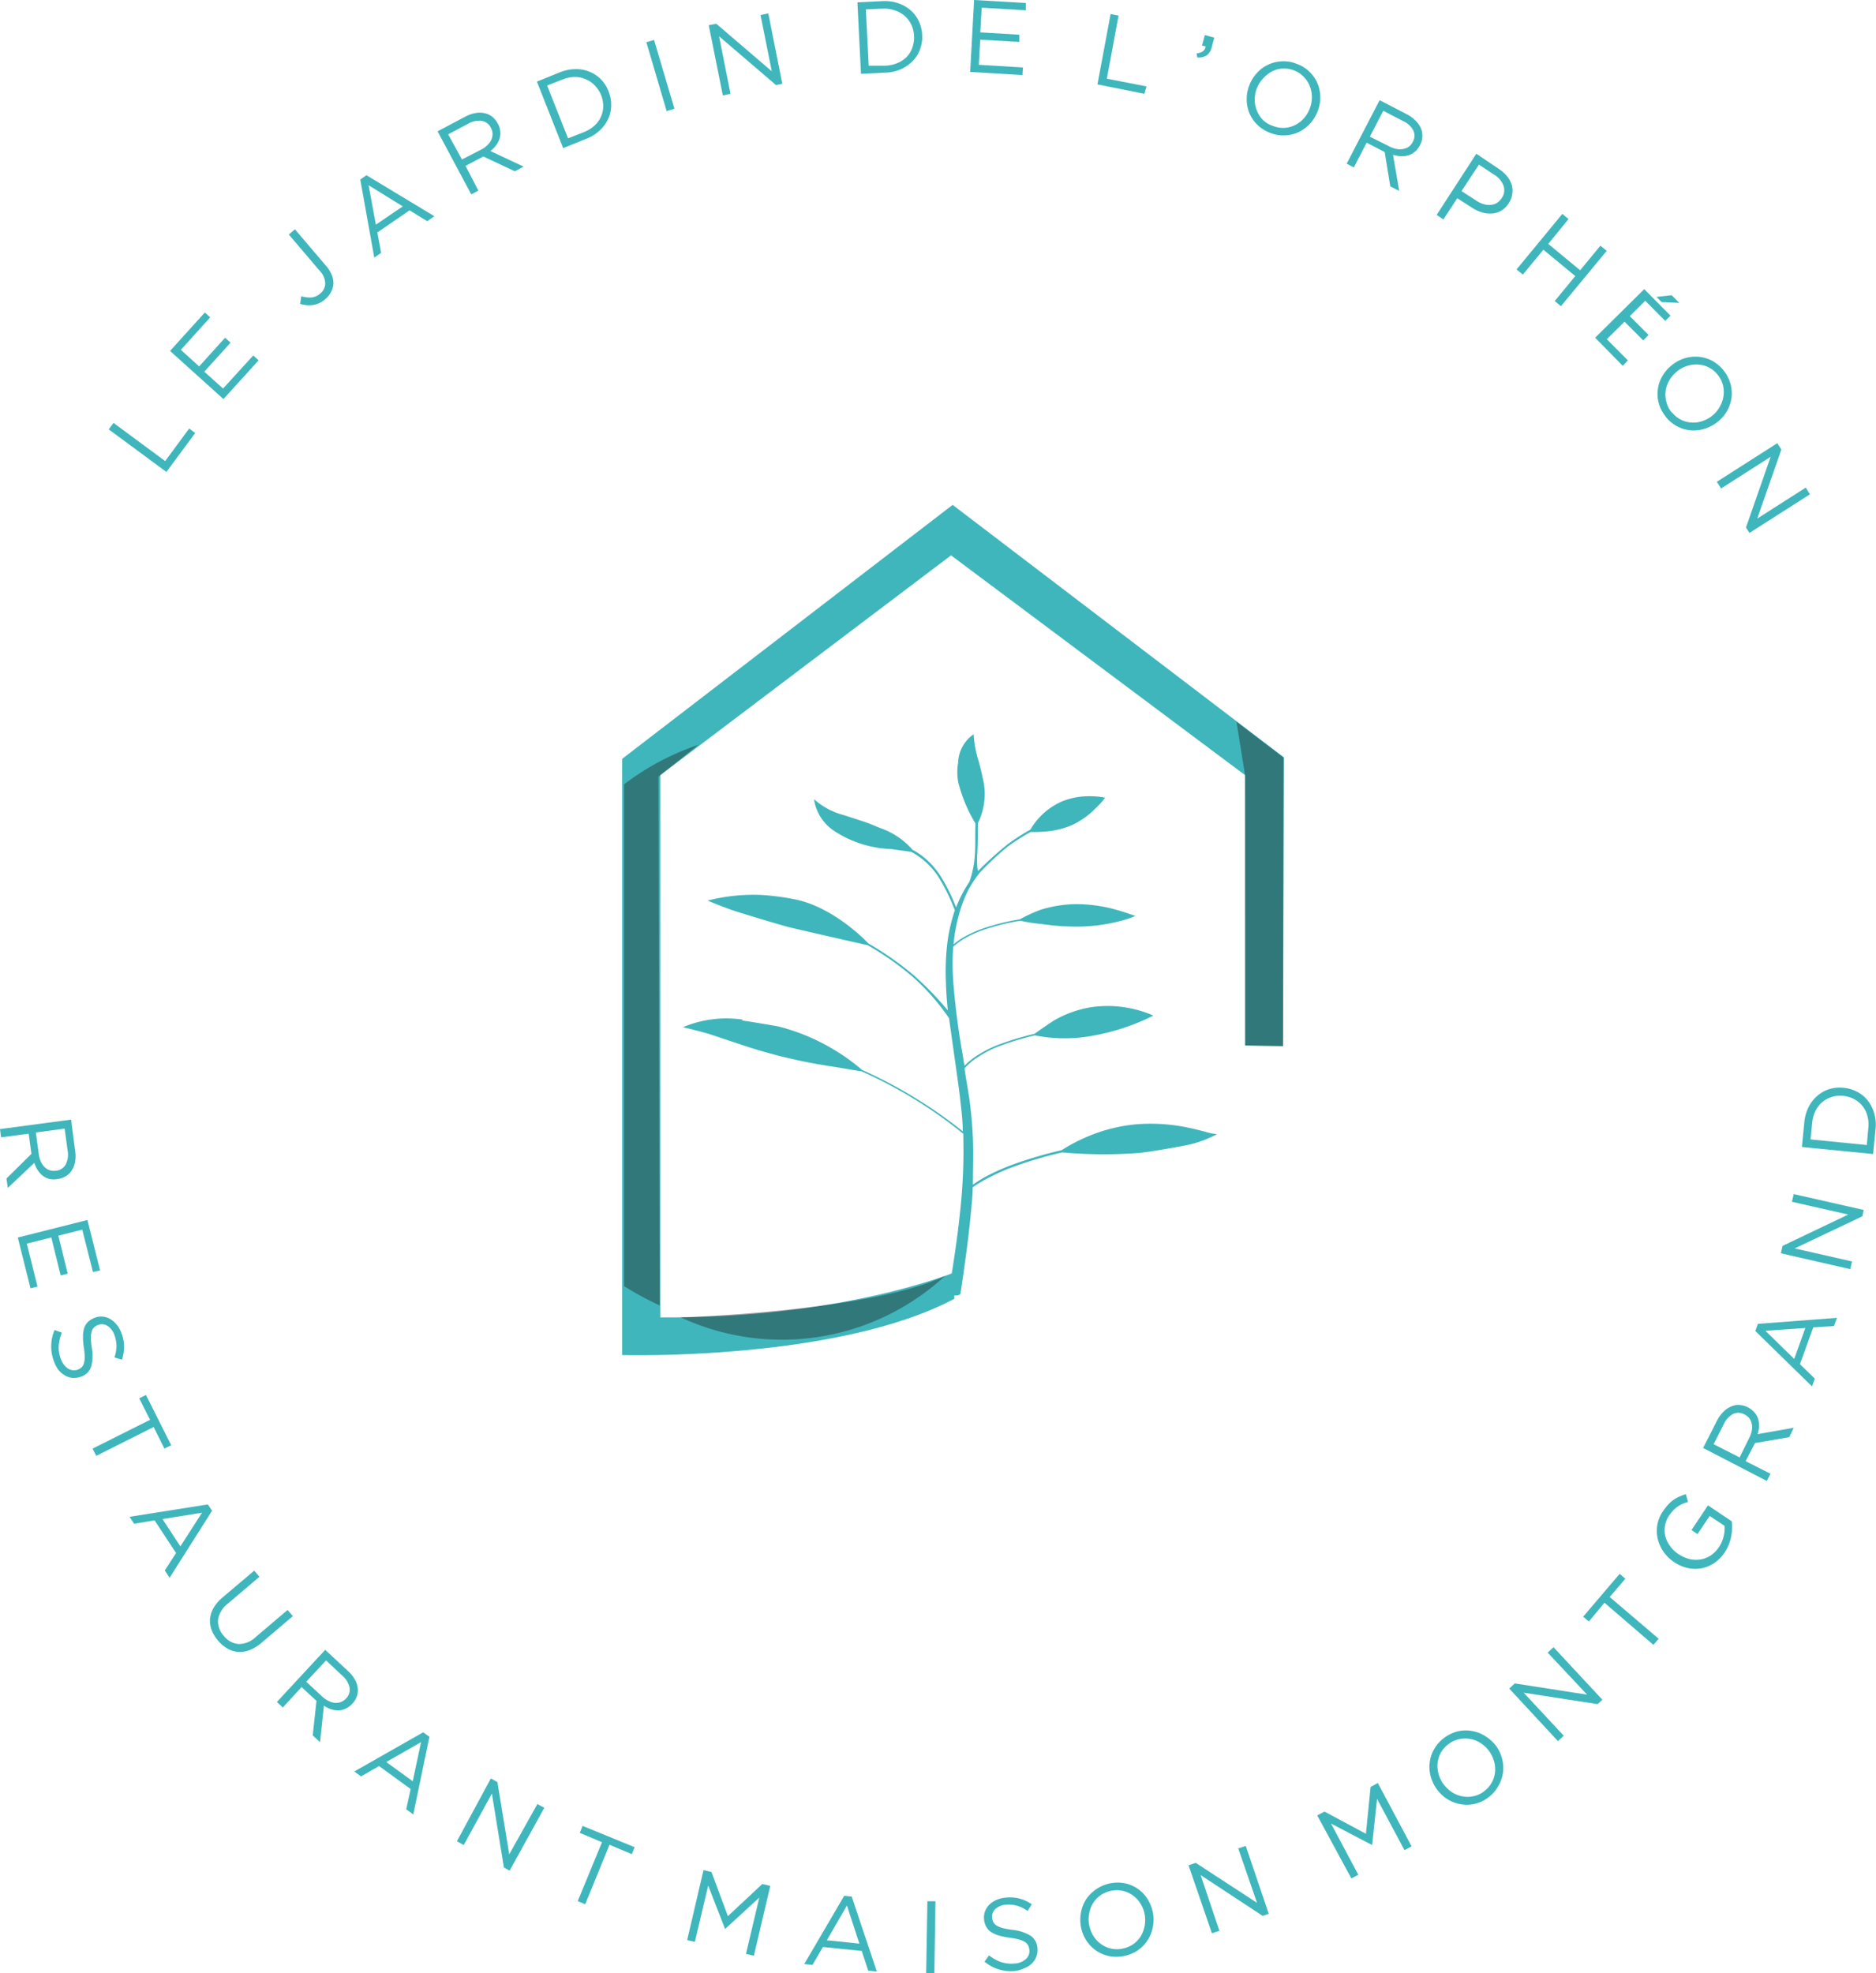 <svg xmlns="http://www.w3.org/2000/svg" viewBox="0 0 200 210.33"><g style="isolation:isolate"><g data-name="Calque 2"><g data-name="Calque 1"><path d="M11.59,45.77l.51-.69,5.51,4.07,2.56-3.47.64.48-3.07,4.15Z" style="fill:#3fb6bc"/><path d="M18.13,37.41l3.71-4.1.57.52-3.13,3.46,1.95,1.77L24,36l.58.53-2.8,3.09,2,1.8L27,37.89l.57.52-3.75,4.13Z" style="fill:#3fb6bc"/><path d="M34.67,31.89a2.5,2.5,0,0,1-1.34.63A3,3,0,0,1,32,32.39l.12-.82a3,3,0,0,0,1.1.14,1.69,1.69,0,0,0,.94-.44,1.37,1.37,0,0,0,.51-1.05,1.94,1.94,0,0,0-.56-1.32L30.79,25l.65-.56,3.32,3.9a3.37,3.37,0,0,1,.62,1,2.25,2.25,0,0,1,.16,1A2.35,2.35,0,0,1,34.67,31.89Z" style="fill:#3fb6bc"/><path d="M38.41,19.14l.66-.46,7.24,4.37-.76.53-1.89-1.16-3.43,2.36.4,2.18-.73.5ZM42.94,22,39.3,19.75l.77,4.2Z" style="fill:#3fb6bc"/><path d="M46.65,14l2.91-1.54a3.6,3.6,0,0,1,1.2-.42,2.51,2.51,0,0,1,1.07.07,1.91,1.91,0,0,1,.7.38,2.22,2.22,0,0,1,.53.67v0a2,2,0,0,1,.27.83,1.86,1.86,0,0,1-.07.78,2.46,2.46,0,0,1-.37.72,2.94,2.94,0,0,1-.61.61l3.54,1.66-.93.5-3.36-1.58h0l-1.9,1L51,20.32l-.76.4Zm4.68,1.93a2.41,2.41,0,0,0,.64-.47,1.79,1.79,0,0,0,.41-.56,1.51,1.51,0,0,0,.13-.63,1.33,1.33,0,0,0-.18-.65v0a1.31,1.31,0,0,0-1-.74,2.34,2.34,0,0,0-1.46.33l-2.09,1.11L49.25,17Z" style="fill:#3fb6bc"/><path d="M57.24,8.7l2.47-1a4.39,4.39,0,0,1,1.63-.33,3.74,3.74,0,0,1,1.5.27,3.67,3.67,0,0,1,1.22.81,3.74,3.74,0,0,1,.82,1.29v0a3.84,3.84,0,0,1,.28,1.51,3.53,3.53,0,0,1-.33,1.44,3.9,3.9,0,0,1-.9,1.22,4.32,4.32,0,0,1-1.42.88l-2.47,1Zm5,5.39a3.84,3.84,0,0,0,1.13-.69,2.81,2.81,0,0,0,.94-2.08,3.31,3.31,0,0,0-.23-1.19v0a3.18,3.18,0,0,0-.65-1,2.68,2.68,0,0,0-.94-.66A2.94,2.94,0,0,0,61.3,8.2a3.67,3.67,0,0,0-1.3.26l-1.67.66,2.23,5.63Z" style="fill:#3fb6bc"/><path d="M68.91,4.5l.82-.24,2.17,7.33-.83.25Z" style="fill:#3fb6bc"/><path d="M75.56,2.69l.8-.16L82.28,7.6l-1.2-6,.83-.17,1.49,7.5-.67.14L76.66,3.87,77.88,10l-.82.17Z" style="fill:#3fb6bc"/><path d="M91.41.25,94.06.12a4.49,4.49,0,0,1,1.66.21,4,4,0,0,1,1.33.74,3.5,3.5,0,0,1,.89,1.16,3.72,3.72,0,0,1,.37,1.49v0a3.65,3.65,0,0,1-.22,1.52,3.41,3.41,0,0,1-.77,1.25,4.2,4.2,0,0,1-1.25.88,4.48,4.48,0,0,1-1.63.37l-2.65.13ZM94.4,7a3.54,3.54,0,0,0,1.3-.29,2.87,2.87,0,0,0,1-.68,2.73,2.73,0,0,0,.58-1,3.12,3.12,0,0,0,.17-1.19v0a3.24,3.24,0,0,0-.28-1.18,3,3,0,0,0-.68-.93,3,3,0,0,0-1-.59A3.6,3.6,0,0,0,94.1.92L92.31,1l.3,6Z" style="fill:#3fb6bc"/><path d="M103.85,0l5.51.32,0,.78L104.66.82l-.15,2.63,4.16.25,0,.77-4.17-.24-.15,2.68,4.71.28L109,8l-5.57-.33Z" style="fill:#3fb6bc"/><path d="M118.4,1.5l.85.16L118,8.39l4.23.82L122,10,117,9Z" style="fill:#3fb6bc"/><path d="M127.57,5.68a1.39,1.39,0,0,0,.67-.21.77.77,0,0,0,.29-.52l-.38-.1.3-1.11,1,.27-.26,1a1.53,1.53,0,0,1-.55.9,1.72,1.72,0,0,1-1,.22Z" style="fill:#3fb6bc"/><path d="M135.43,14.17a4,4,0,0,1-1.38-.86,3.75,3.75,0,0,1-.84-1.23,3.81,3.81,0,0,1-.3-1.46,3.9,3.9,0,0,1,.27-1.5v0a3.92,3.92,0,0,1,.8-1.31,3.57,3.57,0,0,1,1.19-.9,3.7,3.7,0,0,1,1.46-.37,3.64,3.64,0,0,1,1.6.26,3.72,3.72,0,0,1,1.38.86,3.82,3.82,0,0,1,.85,1.23,3.77,3.77,0,0,1,.29,1.46,3.9,3.9,0,0,1-.27,1.5s0,0,0,0a4.27,4.27,0,0,1-.8,1.31,4.11,4.11,0,0,1-1.19.9,3.79,3.79,0,0,1-1.46.37A3.83,3.83,0,0,1,135.43,14.17Zm.3-.74a2.93,2.93,0,0,0,1.22.2,2.87,2.87,0,0,0,1.12-.3,3,3,0,0,0,.93-.71,3.28,3.28,0,0,0,.64-1.07v0a3.25,3.25,0,0,0,.22-1.22,3,3,0,0,0-.23-1.16,2.88,2.88,0,0,0-.66-1,2.73,2.73,0,0,0-1-.66,2.9,2.9,0,0,0-1.22-.2,2.86,2.86,0,0,0-1.12.29,3.53,3.53,0,0,0-.93.72A3.41,3.41,0,0,0,134,9.39v0a3.35,3.35,0,0,0-.23,1.23A3,3,0,0,0,134,11.8a3.12,3.12,0,0,0,.65,1A2.8,2.8,0,0,0,135.73,13.43Z" style="fill:#3fb6bc"/><path d="M147.08,10.68,150,12.19a3.58,3.58,0,0,1,1,.76,2.42,2.42,0,0,1,.55.91,2,2,0,0,1,.08.8,2.11,2.11,0,0,1-.25.81v0a2.27,2.27,0,0,1-.53.7,2,2,0,0,1-.68.38,2.35,2.35,0,0,1-.8.1,3.31,3.31,0,0,1-.86-.15l.66,3.85-.95-.48-.6-3.66h0l-1.92-1-1.37,2.64-.76-.4Zm1.07,4.94a2.48,2.48,0,0,0,.75.26,1.79,1.79,0,0,0,.69,0,1.58,1.58,0,0,0,.6-.24,1.48,1.48,0,0,0,.43-.52v0a1.32,1.32,0,0,0,.05-1.22,2.25,2.25,0,0,0-1.1-1l-2.1-1.09-1.43,2.76Z" style="fill:#3fb6bc"/><path d="M157.39,16.39,159.78,18a4,4,0,0,1,.89.79,2.85,2.85,0,0,1,.49.9,2.22,2.22,0,0,1,.06,1,2.44,2.44,0,0,1-.39,1h0a2.37,2.37,0,0,1-.8.78,2.27,2.27,0,0,1-1,.29,2.78,2.78,0,0,1-1.06-.13,4.1,4.1,0,0,1-1.06-.5l-1.55-1-1.48,2.26-.72-.48Zm0,5a2.81,2.81,0,0,0,.79.37,1.76,1.76,0,0,0,.74.08,1.55,1.55,0,0,0,.65-.2,1.62,1.62,0,0,0,.51-.5v0a1.46,1.46,0,0,0,.21-1.35,2.36,2.36,0,0,0-1-1.17l-1.62-1.07-1.86,2.82Z" style="fill:#3fb6bc"/><path d="M166.56,22.8l.66.55L165.06,26l3.4,2.81,2.16-2.62.67.55-4.88,5.9-.66-.55,2.19-2.66-3.4-2.81-2.19,2.65-.67-.55Z" style="fill:#3fb6bc"/><path d="M175.19,36.29l-2-2-1.89,1.87,2.25,2.26L173,39,170.06,36l5.23-5.18,2.8,2.83-.56.56-2.13-2.15-1.65,1.64,2,2Zm3.84-4-1.89-.09-.54-.55,1.62-.18Z" style="fill:#3fb6bc"/><path d="M177.62,44.45a3.85,3.85,0,0,1-.77-1.43,3.78,3.78,0,0,1-.11-1.49,3.68,3.68,0,0,1,.47-1.41,3.93,3.93,0,0,1,1-1.17h0a3.92,3.92,0,0,1,1.34-.74,3.86,3.86,0,0,1,2.93.22,4.09,4.09,0,0,1,2,2.46,3.79,3.79,0,0,1,.12,1.49,3.92,3.92,0,0,1-.47,1.41,4,4,0,0,1-1,1.17s0,0,0,0a4.22,4.22,0,0,1-1.35.73,4,4,0,0,1-1.48.19,3.85,3.85,0,0,1-2.71-1.44Zm.63-.49a2.92,2.92,0,0,0,.95.78,2.84,2.84,0,0,0,1.12.3,2.88,2.88,0,0,0,1.16-.15,3.35,3.35,0,0,0,1.09-.6l0,0a3.18,3.18,0,0,0,.81-1,3.06,3.06,0,0,0,.29-2.29,3,3,0,0,0-.58-1.09A2.83,2.83,0,0,0,181,38.86a3.31,3.31,0,0,0-1.16.15,3.38,3.38,0,0,0-1.09.61h0a3.43,3.43,0,0,0-.8.95,3.1,3.1,0,0,0-.38,1.12,2.91,2.91,0,0,0,.09,1.17A2.73,2.73,0,0,0,178.25,44Z" style="fill:#3fb6bc"/><path d="M189.48,47.24l.43.68-2.57,7.36,5.17-3.3.45.71-6.45,4.12-.37-.58,2.63-7.54-5.28,3.38-.46-.71Z" style="fill:#3fb6bc"/><path d="M7.58,119.35,8,122.61a3.61,3.61,0,0,1,0,1.28,2.34,2.34,0,0,1-.44,1,1.77,1.77,0,0,1-.6.52,2.15,2.15,0,0,1-.81.27h0a2.26,2.26,0,0,1-.87,0,2,2,0,0,1-.71-.34,2.35,2.35,0,0,1-.54-.59,3,3,0,0,1-.37-.79L.83,126.63l-.14-1L3.35,123v0l-.29-2.15-2.95.39L0,120.36Zm-3.44,3.7a3,3,0,0,0,.21.77,2.26,2.26,0,0,0,.39.58,1.54,1.54,0,0,0,.54.34,1.52,1.52,0,0,0,.68.06H6a1.36,1.36,0,0,0,1-.66,2.32,2.32,0,0,0,.21-1.49l-.32-2.34-3.07.41Z" style="fill:#3fb6bc"/><path d="M9.32,130.05l1.35,5.37-.76.18-1.14-4.52-2.55.64,1,4.05-.75.19-1-4.05-2.61.66L4,137.15l-.75.18L1.9,131.92Z" style="fill:#3fb6bc"/><path d="M5.76,145.14a4.44,4.44,0,0,1,.06-3.36l.78.28a4.43,4.43,0,0,0-.34,1.42,3.35,3.35,0,0,0,.24,1.42,2,2,0,0,0,.77,1,1.17,1.17,0,0,0,1,.11h0a1.17,1.17,0,0,0,.42-.25.88.88,0,0,0,.25-.42,2.15,2.15,0,0,0,.09-.68,7.05,7.05,0,0,0-.09-1,6.56,6.56,0,0,1-.09-1.19,2.77,2.77,0,0,1,.13-.91,1.72,1.72,0,0,1,.41-.66,2.19,2.19,0,0,1,.72-.43h0a1.76,1.76,0,0,1,.84-.12,1.93,1.93,0,0,1,.8.26,2.45,2.45,0,0,1,.69.6,3,3,0,0,1,.5.88,4.11,4.11,0,0,1,.29,1.46,4.65,4.65,0,0,1-.23,1.39l-.8-.24a3.77,3.77,0,0,0,.22-1.23,3.7,3.7,0,0,0-.21-1.13,1.87,1.87,0,0,0-.75-1,1.11,1.11,0,0,0-1-.1h0a1.09,1.09,0,0,0-.42.25.92.92,0,0,0-.26.43,2.36,2.36,0,0,0-.09.71,8.17,8.17,0,0,0,.1,1.07,4.41,4.41,0,0,1-.08,2,1.67,1.67,0,0,1-1.07,1.05h0a2.24,2.24,0,0,1-.91.13,2,2,0,0,1-.82-.27,2.35,2.35,0,0,1-.7-.61A3.47,3.47,0,0,1,5.76,145.14Z" style="fill:#3fb6bc"/><path d="M16,151.35l-1.16-2.29.72-.36,2.69,5.36-.72.36-1.15-2.3-6.12,3.07-.39-.77Z" style="fill:#3fb6bc"/><path d="M22.16,160.37l.45.67-4.53,7.15-.51-.78,1.2-1.86-2.29-3.48-2.18.36-.49-.74Zm-2.93,4.47,2.31-3.59-4.22.68Z" style="fill:#3fb6bc"/><path d="M23.24,174.88a3.74,3.74,0,0,1-.68-1.13,2.82,2.82,0,0,1-.17-1.18,3,3,0,0,1,.38-1.17,4.28,4.28,0,0,1,.94-1.1l3.39-2.87.56.65-3.35,2.85a2.69,2.69,0,0,0-1.06,1.7,2.25,2.25,0,0,0,.61,1.75,2.22,2.22,0,0,0,1.57.87,2.61,2.61,0,0,0,1.84-.75l3.39-2.88.56.66-3.34,2.84a4.5,4.5,0,0,1-1.27.78,3,3,0,0,1-1.23.19,2.63,2.63,0,0,1-1.14-.36A3.75,3.75,0,0,1,23.24,174.88Z" style="fill:#3fb6bc"/><path d="M34.67,175.87l2.41,2.24a3.62,3.62,0,0,1,.79,1,2.34,2.34,0,0,1,.28,1,1.89,1.89,0,0,1-.13.78,2.15,2.15,0,0,1-.46.72l0,0a2.16,2.16,0,0,1-.69.52,1.9,1.9,0,0,1-.77.19,2.43,2.43,0,0,1-.79-.11,3.51,3.51,0,0,1-.78-.38l-.41,3.89-.78-.73.4-3.68v0l-1.59-1.47-2,2.18-.63-.59Zm-.3,5a2.76,2.76,0,0,0,.66.45,1.85,1.85,0,0,0,.67.2,1.5,1.5,0,0,0,.63-.08,1.43,1.43,0,0,0,.56-.38v0a1.3,1.3,0,0,0,.38-1.16,2.31,2.31,0,0,0-.78-1.28L34.76,177l-2.11,2.27Z" style="fill:#3fb6bc"/><path d="M45.12,184.66l.66.48-1.72,8.28-.75-.55.47-2.16-3.37-2.45-1.92,1.1-.72-.52ZM44,189.88l.89-4.17-3.71,2.12Z" style="fill:#3fb6bc"/><path d="M52.33,189.58l.7.39,1.26,7.7,3-5.36.74.4-3.7,6.7-.61-.34-1.28-7.88-3,5.49-.73-.4Z" style="fill:#3fb6bc"/><path d="M64.18,196.38l-2.37-1,.3-.74,5.55,2.27-.3.74-2.38-1-2.59,6.34-.8-.33Z" style="fill:#3fb6bc"/><path d="M75,199.35l.85.2,1.75,4.71,3.67-3.43.85.2-1.75,7.45-.84-.2,1.42-6-3.65,3.35h0L75.5,201l-1.42,6-.82-.19Z" style="fill:#3fb6bc"/><path d="M90,202.09l.8.08,2.68,8-.92-.1-.69-2.1-4.14-.42-1.11,1.91-.88-.09Zm1.62,5.1-1.33-4.06-2.14,3.7Z" style="fill:#3fb6bc"/><path d="M98.87,202.67h.86l-.12,7.65-.87,0Z" style="fill:#3fb6bc"/><path d="M108.17,210.11a4.39,4.39,0,0,1-3.21-1l.48-.67a4.4,4.4,0,0,0,1.27.71,3.46,3.46,0,0,0,1.43.16,1.93,1.93,0,0,0,1.21-.46,1.14,1.14,0,0,0,.39-1v0a1.42,1.42,0,0,0-.13-.47,1.11,1.11,0,0,0-.33-.36,2.7,2.7,0,0,0-.63-.27,8,8,0,0,0-1-.19,7.49,7.49,0,0,1-1.17-.24,3.27,3.27,0,0,1-.84-.38,1.57,1.57,0,0,1-.51-.58,1.79,1.79,0,0,1-.22-.8v0a1.75,1.75,0,0,1,.12-.85,2,2,0,0,1,.47-.7,2.37,2.37,0,0,1,.76-.49,3.13,3.13,0,0,1,1-.24A4,4,0,0,1,110,203l-.45.7a4,4,0,0,0-1.12-.55,3.35,3.35,0,0,0-1.14-.11,1.83,1.83,0,0,0-1.16.45,1.09,1.09,0,0,0-.37.91v0a1.35,1.35,0,0,0,.13.48,1,1,0,0,0,.34.37,2.56,2.56,0,0,0,.66.28,8.3,8.3,0,0,0,1.06.19,4.67,4.67,0,0,1,1.94.64,1.71,1.71,0,0,1,.71,1.33v0a1.92,1.92,0,0,1-.12.9,2,2,0,0,1-.48.72,2.37,2.37,0,0,1-.79.5A3.31,3.31,0,0,1,108.17,210.11Z" style="fill:#3fb6bc"/><path d="M119.82,208.51a4,4,0,0,1-1.62,0,3.79,3.79,0,0,1-2.4-1.68,4.1,4.1,0,0,1-.56-1.42v0a4.15,4.15,0,0,1,0-1.53,4,4,0,0,1,.54-1.4,4.07,4.07,0,0,1,4.16-1.72,3.73,3.73,0,0,1,2.4,1.68,4.41,4.41,0,0,1,.57,1.42s0,0,0,0a4.2,4.2,0,0,1,0,1.54,3.85,3.85,0,0,1-1.58,2.48A4,4,0,0,1,119.82,208.51Zm-.14-.79a3.07,3.07,0,0,0,1.14-.48,2.91,2.91,0,0,0,.8-.84,3.38,3.38,0,0,0,.41-1.1,3.46,3.46,0,0,0,0-1.24v0a3.21,3.21,0,0,0-.46-1.16,2.9,2.9,0,0,0-.81-.86,3,3,0,0,0-1.07-.48,3,3,0,0,0-1.23,0,3.07,3.07,0,0,0-1.14.48,2.75,2.75,0,0,0-.79.84,3,3,0,0,0-.41,1.1,3.06,3.06,0,0,0,0,1.24v0a3.53,3.53,0,0,0,.46,1.17,3,3,0,0,0,1.88,1.33A2.83,2.83,0,0,0,119.68,207.72Z" style="fill:#3fb6bc"/><path d="M126.71,198.84l.77-.26,6.53,4.26-2-5.8.8-.27,2.45,7.24-.65.22L128,199.88l2,5.94-.8.26Z" style="fill:#3fb6bc"/><path d="M140.43,193.52l.77-.41,4.42,2.37.5-5,.77-.41,3.6,6.75-.76.4-2.92-5.46-.53,4.92,0,0-4.38-2.29,2.91,5.46-.74.39Z" style="fill:#3fb6bc"/><path d="M158.61,191.65a3.76,3.76,0,0,1-1.48.66,3.62,3.62,0,0,1-1.5,0,3.87,3.87,0,0,1-1.37-.55,4.11,4.11,0,0,1-1.1-1.06l0,0a4.31,4.31,0,0,1-.65-1.39,4,4,0,0,1-.08-1.49,3.61,3.61,0,0,1,.5-1.42,3.76,3.76,0,0,1,1.1-1.19,3.85,3.85,0,0,1,1.48-.67,3.62,3.62,0,0,1,1.5,0,3.76,3.76,0,0,1,1.38.56,4.38,4.38,0,0,1,1.1,1s0,0,0,0a4.11,4.11,0,0,1,.65,1.39,4,4,0,0,1,.09,1.49,3.89,3.89,0,0,1-.5,1.42A3.94,3.94,0,0,1,158.61,191.65Zm-.45-.66a2.89,2.89,0,0,0,.84-.91,2.94,2.94,0,0,0,.38-1.1,3.27,3.27,0,0,0-.08-1.16,3.43,3.43,0,0,0-.53-1.13l0,0a3.2,3.2,0,0,0-.9-.86,2.81,2.81,0,0,0-1.09-.45,3.07,3.07,0,0,0-1.17,0,2.85,2.85,0,0,0-1.13.5,3,3,0,0,0-.84.9,2.93,2.93,0,0,0-.37,1.1,3.05,3.05,0,0,0,.08,1.16,3.24,3.24,0,0,0,.53,1.13v0a3.71,3.71,0,0,0,.9.87,3,3,0,0,0,1.09.44,2.88,2.88,0,0,0,1.17,0A2.77,2.77,0,0,0,158.16,191Z" style="fill:#3fb6bc"/><path d="M160.9,180l.59-.55,7.71,1.2L165,176.17l.62-.58,5.21,5.6-.51.47-7.88-1.22,4.27,4.59-.62.57Z" style="fill:#3fb6bc"/><path d="M171.05,170.85l-1.66,2-.61-.51,3.89-4.57.61.52-1.67,1.95,5.22,4.45-.56.65Z" style="fill:#3fb6bc"/><path d="M183.88,165.46a4,4,0,0,1-1.16,1.18,3.74,3.74,0,0,1-1.38.55,3.85,3.85,0,0,1-1.47-.05,4.3,4.3,0,0,1-1.42-.64h0a4.16,4.16,0,0,1-1.71-2.42,3.69,3.69,0,0,1,.56-3,6.92,6.92,0,0,1,.54-.69,3.85,3.85,0,0,1,.58-.51,3.25,3.25,0,0,1,.63-.35,4.55,4.55,0,0,1,.68-.25l.23.83c-.18.05-.37.11-.55.18a4.29,4.29,0,0,0-.51.28,3,3,0,0,0-.49.41,3.58,3.58,0,0,0-.47.58,2.78,2.78,0,0,0-.44,1.11,2.91,2.91,0,0,0,.05,1.14,3.17,3.17,0,0,0,.5,1,3.24,3.24,0,0,0,.88.85l0,0a3.82,3.82,0,0,0,1.17.53,3.09,3.09,0,0,0,1.17.05,2.75,2.75,0,0,0,1.09-.42,3.12,3.12,0,0,0,.9-.91,3.36,3.36,0,0,0,.5-1.15,3.62,3.62,0,0,0,.09-1.11l-1.58-1.05-1.3,1.93-.64-.43,1.76-2.63,2.53,1.7a4.81,4.81,0,0,1-.05,1.55A4.35,4.35,0,0,1,183.88,165.46Z" style="fill:#3fb6bc"/><path d="M181.57,154.35l1.49-2.93a3.61,3.61,0,0,1,.75-1,2.5,2.5,0,0,1,.91-.55,1.8,1.8,0,0,1,.8-.09,2.18,2.18,0,0,1,.82.24h0a2.34,2.34,0,0,1,.69.53,1.86,1.86,0,0,1,.39.68,2.31,2.31,0,0,1,.11.8,3.24,3.24,0,0,1-.15.85l3.85-.68-.48,1-3.65.63v0l-1,1.93,2.65,1.34-.39.77Zm4.93-1.1a2.64,2.64,0,0,0,.26-.76,1.79,1.79,0,0,0,0-.69,1.49,1.49,0,0,0-.25-.59,1.42,1.42,0,0,0-.53-.43h0a1.32,1.32,0,0,0-1.22-.05,2.36,2.36,0,0,0-1,1.11l-1.07,2.11,2.77,1.41Z" style="fill:#3fb6bc"/><path d="M187.13,141.88l.28-.76,8.43-.64-.32.87-2.21.15-1.42,3.92,1.59,1.54-.3.83Zm5.34-.32-4.26.3,3.07,3Z" style="fill:#3fb6bc"/><path d="M189.86,133.6l.18-.79,7-3.34-6-1.36.19-.82,7.46,1.69-.15.68-7.21,3.42,6.11,1.39-.18.82Z" style="fill:#3fb6bc"/><path d="M192.1,122.27l.26-2.64a4.56,4.56,0,0,1,.45-1.61,3.86,3.86,0,0,1,.93-1.2,3.53,3.53,0,0,1,1.28-.72,3.71,3.71,0,0,1,1.53-.14h0a3.76,3.76,0,0,1,1.47.44,3.58,3.58,0,0,1,1.13.95,4,4,0,0,1,.67,1.37,4.32,4.32,0,0,1,.13,1.66l-.26,2.64Zm7.08-2a3.36,3.36,0,0,0-.1-1.32,2.8,2.8,0,0,0-1.42-1.79,3.19,3.19,0,0,0-1.16-.34h0a3,3,0,0,0-1.2.11,2.92,2.92,0,0,0-1,.53,3.11,3.11,0,0,0-.74.93,3.72,3.72,0,0,0-.36,1.29l-.18,1.78,6,.6Z" style="fill:#3fb6bc"/><path d="M79.11,108.79c.62.06,3.61.57,4,.66a22.06,22.06,0,0,1,5.79,2.44,21.48,21.48,0,0,1,3,2.16,49.81,49.81,0,0,1,10.74,6.55c0-1.12-.14-2.25-.27-3.38,0-.36-1-7.22-1.19-8.68l0,0a24.1,24.1,0,0,0-3.83-4.37,30.25,30.25,0,0,0-4.85-3.41c-.56-.12-7.42-1.69-8.38-1.92C82.9,98.52,78.79,97.27,78,97c-1.58-.57-2.56-1-2.56-1a19.74,19.74,0,0,1,5.72-.6,26.62,26.62,0,0,1,3.64.48c4,.83,7.39,4.26,7.77,4.69A32.54,32.54,0,0,1,97.46,104a35.11,35.11,0,0,1,3.59,3.71q-.17-1.57-.21-3.09a25.8,25.8,0,0,1,.13-3.87,17.36,17.36,0,0,1,.72-3.38c0-.11.07-.22.11-.32a20.14,20.14,0,0,0-1.74-3.55,8,8,0,0,0-2.9-2.69L95,90.51a11.81,11.81,0,0,1-6-1.89,4.9,4.9,0,0,1-2.22-3.43,7.56,7.56,0,0,0,3.15,1.69l2.12.69c.64.21,1.25.48,1.85.72a8.11,8.11,0,0,1,3.39,2.3,7.86,7.86,0,0,1,.87.54,7.08,7.08,0,0,1,.79.66,8.9,8.9,0,0,1,1.3,1.56,19.1,19.1,0,0,1,1.68,3.39,13.44,13.44,0,0,1,1-2.08q.21-.36.42-.66a10.51,10.51,0,0,0,.59-3c.07-1.06,0-2.14.06-3.21a15.89,15.89,0,0,1-1.85-4.44,6.08,6.08,0,0,1,0-2.08,3.82,3.82,0,0,1,1.65-3,11.76,11.76,0,0,0,.53,2.86c.14.51.29,1.08.42,1.72a7,7,0,0,1-.5,4.9c0,1.07,0,2.15-.06,3.23-.06.81,0,2,.11,1.84a38.13,38.13,0,0,1,3.11-2.81,22.48,22.48,0,0,1,2.44-1.57,7.23,7.23,0,0,1,3.35-3,7.65,7.65,0,0,1,3.17-.56,8.17,8.17,0,0,1,1.45.15,7.69,7.69,0,0,1-1,1.11A8.36,8.36,0,0,1,114.17,88a8.84,8.84,0,0,1-2.6.63,14.52,14.52,0,0,1-1.7.06,23.78,23.78,0,0,0-2.43,1.55,31.5,31.5,0,0,0-3,2.8,12.48,12.48,0,0,0-1.2,1.82,13.36,13.36,0,0,0-1,2.62,16.76,16.76,0,0,0-.58,3.19,7.52,7.52,0,0,1,1.18-.82,12.84,12.84,0,0,1,1.89-.85,23.83,23.83,0,0,1,4-1,16.34,16.34,0,0,1,2.15-1,13.19,13.19,0,0,1,3.88-.62,16,16,0,0,1,4.45.66c1.12.32,1.83.61,1.83.61a12.58,12.58,0,0,1-1.85.59,18.57,18.57,0,0,1-4.42.54,26.48,26.48,0,0,1-3.74-.28,18.07,18.07,0,0,1-2.26-.35,24.31,24.31,0,0,0-4,1,11.41,11.41,0,0,0-1.85.84,6.68,6.68,0,0,0-1.3.93,27.05,27.05,0,0,0,0,3.61,77.47,77.47,0,0,0,1.08,8.28c0,.27.09.53.13.8a7.48,7.48,0,0,1,1.42-1.14,12.44,12.44,0,0,1,1.93-1,31.6,31.6,0,0,1,4.12-1.27c.17-.14,1.56-1.09,2-1.38a11.65,11.65,0,0,1,3.88-1.43,12,12,0,0,1,2.64-.13,12.27,12.27,0,0,1,4.14,1,23.32,23.32,0,0,1-6.27,2.11,16.38,16.38,0,0,1-6.37,0,31.11,31.11,0,0,0-4.08,1.26,11.67,11.67,0,0,0-1.9,1,6.66,6.66,0,0,0-1.5,1.24c0,.34.45,2.81.49,3.16.2,1.44.32,2.87.39,4.26.07,1.74,0,3.42,0,5a12.27,12.27,0,0,1,1.54-.95,22.44,22.44,0,0,1,2.56-1.14,43.9,43.9,0,0,1,5.36-1.59,17.86,17.86,0,0,1,2.78-1.46,17.36,17.36,0,0,1,5.17-1.3,19.37,19.37,0,0,1,5.83.42c.56.12,1.11.26,1.66.41a6,6,0,0,0,1.13.22,12.17,12.17,0,0,1-3.7,1.26c-.45.1-3.51.64-4.65.75a51,51,0,0,1-8.17-.06,41.11,41.11,0,0,0-5.32,1.58,20.51,20.51,0,0,0-2.53,1.13,13.81,13.81,0,0,0-1.68,1c0,.85-.1,1.67-.17,2.46-.21,2.32-.48,4.31-.69,5.83s-.37,2.57-.44,3-1.3.26-1.23-.19l.46-2.95c.23-1.51.52-3.49.75-5.77a59,59,0,0,0,.32-7.62c0-.15,0-.31,0-.46a48.75,48.75,0,0,0-10.85-6.66c-.63-.08-1.92-.33-3.59-.58a56.65,56.65,0,0,1-9.57-2.37l-3-1c-.86-.27-2.88-.75-2.88-.75a11.87,11.87,0,0,1,6.37-.81" style="fill:#3fb6bc"/><path d="M132.74,111.45V82.63L101.39,59.2l-31,23.43v57.8c19.31.16,31.35-4.79,31.35-4.79l0,2.81c-12.51,6.65-35.41,6-35.41,6V80.89l35.23-27.07,35.31,26.91-.08,30.8" style="fill:#3fb6bc"/><path d="M70.2,82.79l4.27-3.4a27.8,27.8,0,0,0-7.94,4.22l0,53.49a33.83,33.83,0,0,0,3.8,2.06Z" style="fill:#1d1d1b;opacity:0.4;mix-blend-mode:darken"/><path d="M72.57,140.43S93,139.8,100.76,136A25.63,25.63,0,0,1,72.57,140.43Z" style="fill:#1d1d1b;opacity:0.4;mix-blend-mode:darken"/><polygon points="132.74 82.67 132.76 111.44 136.77 111.5 136.84 80.76 131.82 76.93 132.74 82.67" style="fill:#1d1d1b;opacity:0.4;mix-blend-mode:darken"/></g></g></g></svg>